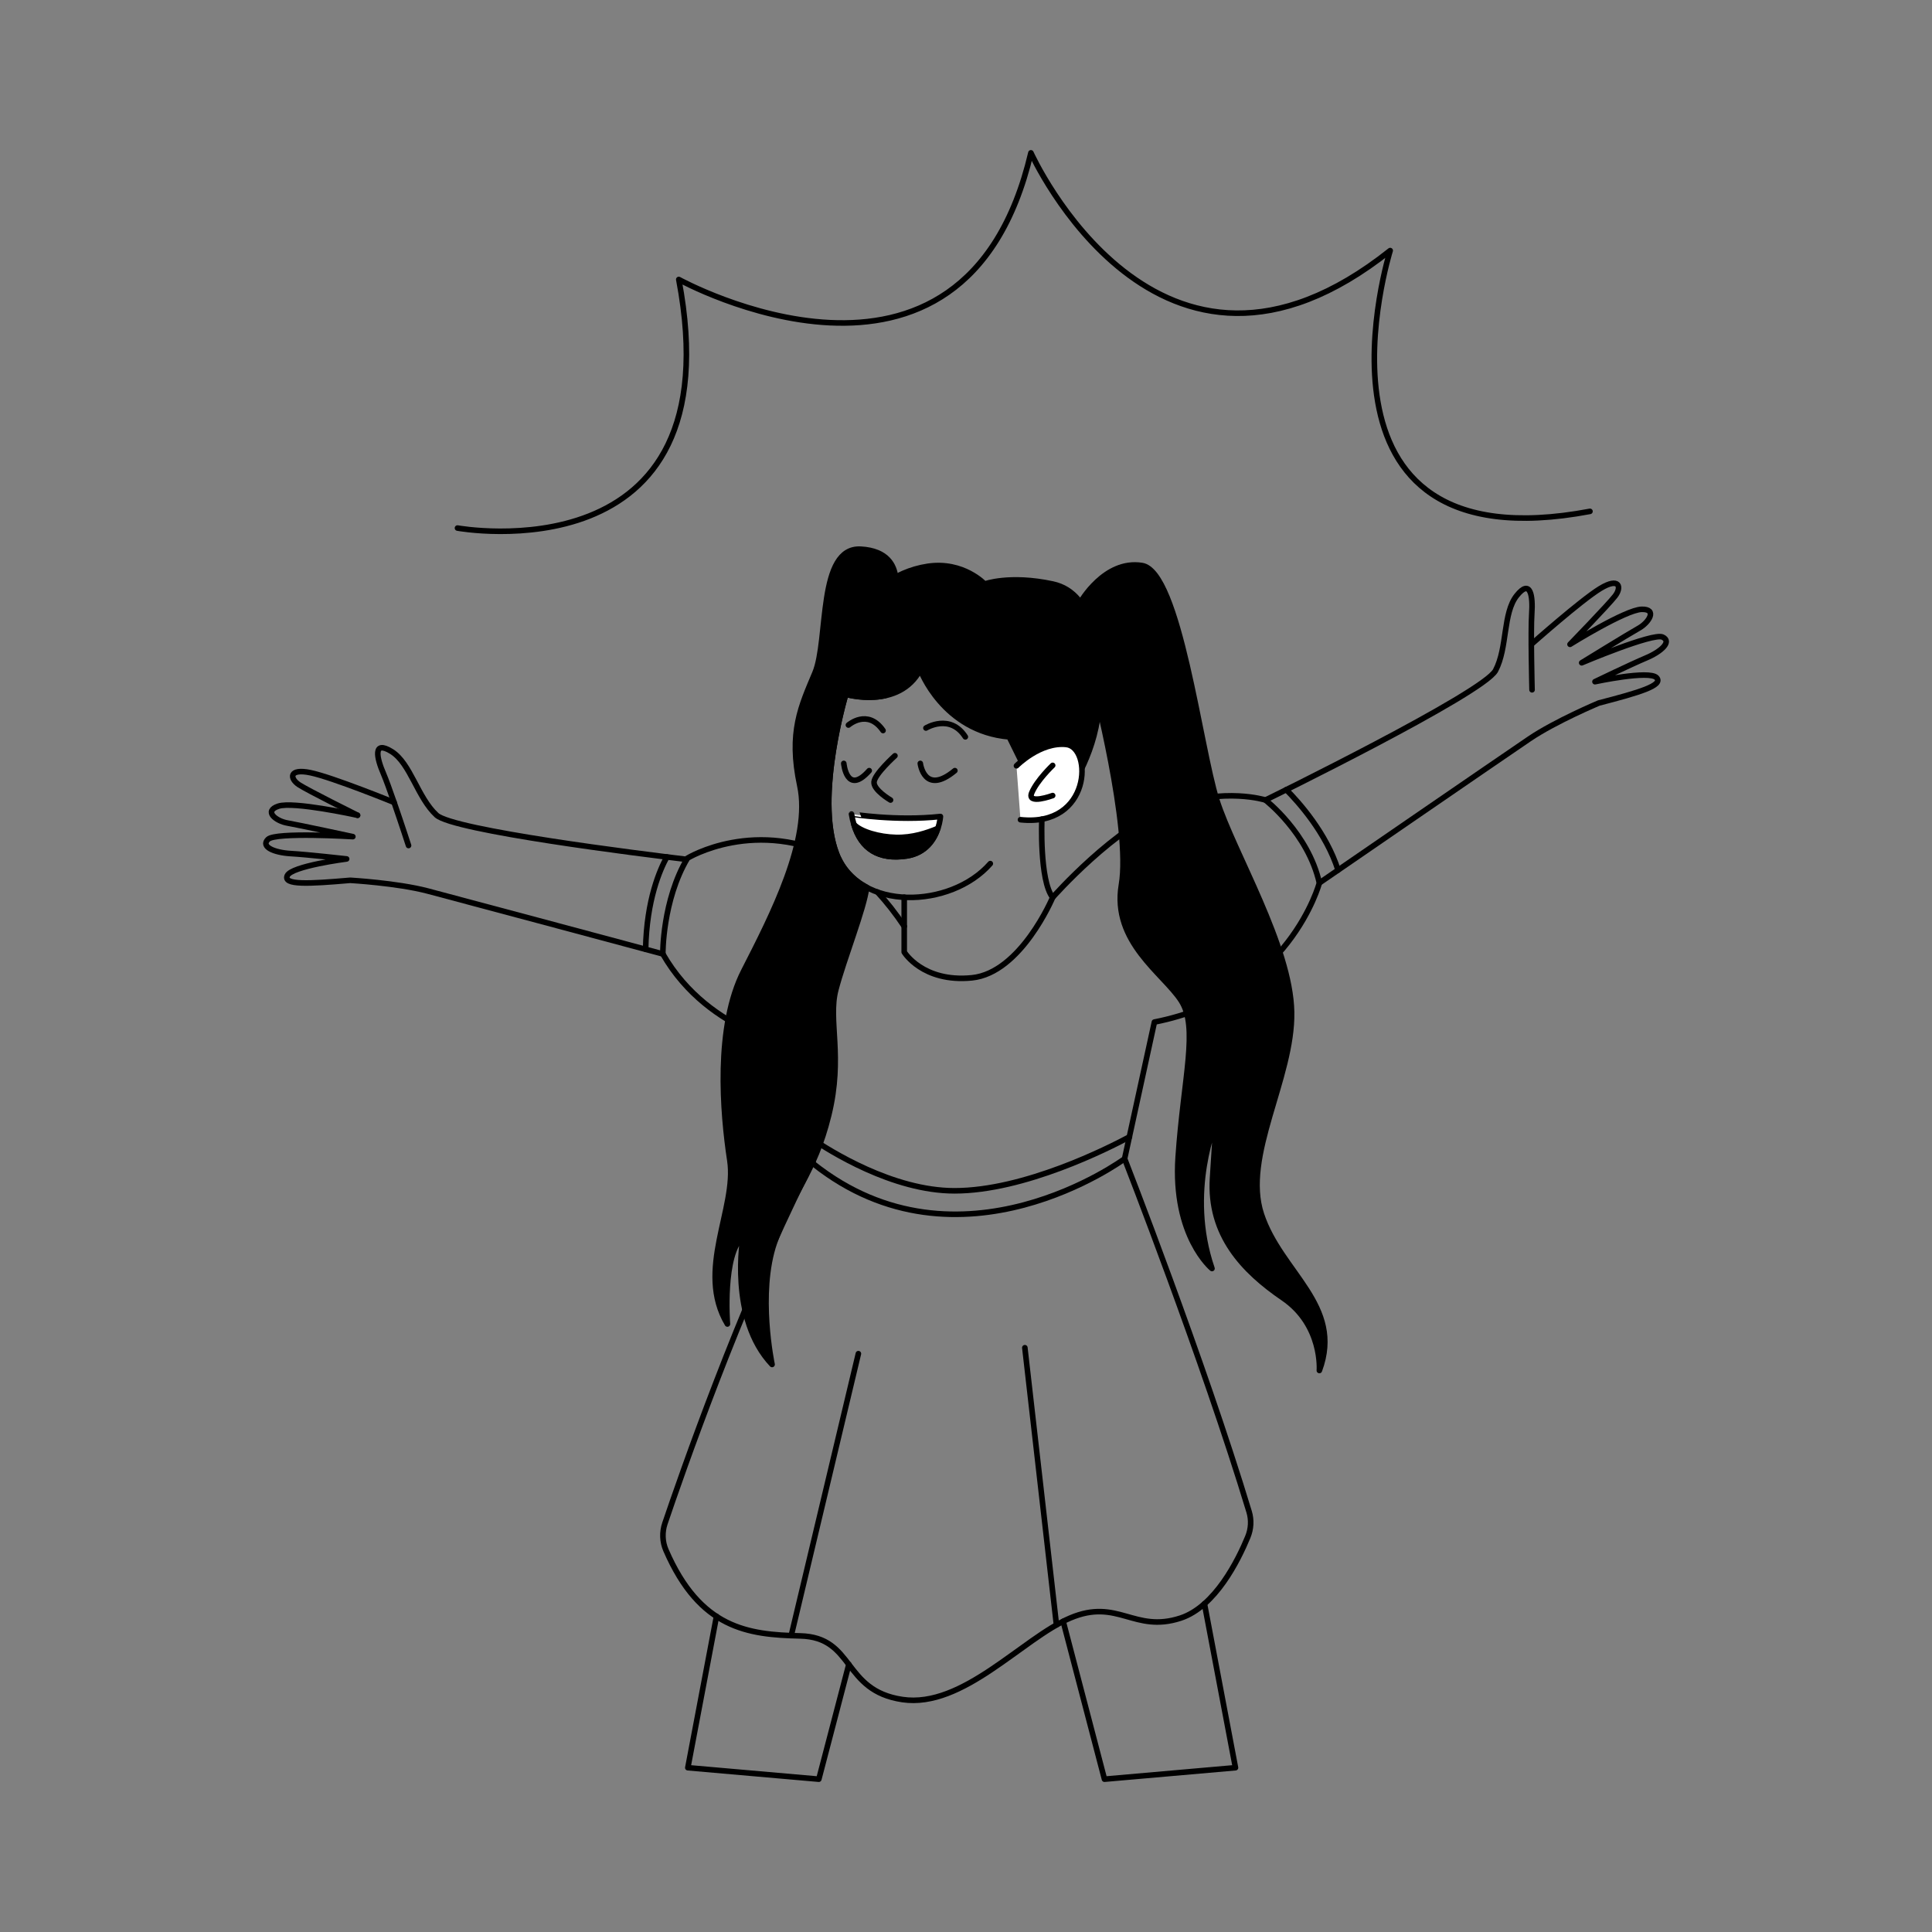 <?xml version="1.0" encoding="UTF-8"?> <svg xmlns="http://www.w3.org/2000/svg" width="333" height="333" viewBox="0 0 333 333" fill="none"><rect x="0" y="0" width="333" height="333" fill="#808080" stroke="none"/><path d="M146.007 118.895C146.007 118.895 140.32 137.203 144.202 147.186C148.085 157.17 163.896 156.617 170.689 148.851" stroke="black" stroke-width="0.961" stroke-miterlimit="10" stroke-linecap="round" stroke-linejoin="round"></path><path d="M158.621 131.582C158.621 131.582 159.314 137.196 164.582 132.827" stroke="black" stroke-width="0.961" stroke-miterlimit="10" stroke-linecap="round" stroke-linejoin="round"></path><path d="M145.434 131.582C145.434 131.582 145.947 137.196 149.817 132.827" stroke="black" stroke-width="0.961" stroke-miterlimit="10" stroke-linecap="round" stroke-linejoin="round"></path><path d="M159.594 125.481C159.594 125.481 163.756 122.917 166.387 127.006" stroke="black" stroke-width="0.961" stroke-miterlimit="10" stroke-linecap="round" stroke-linejoin="round"></path><path d="M146.234 124.969C146.234 124.969 149.544 122.065 152.201 125.914" stroke="black" stroke-width="0.961" stroke-miterlimit="10" stroke-linecap="round" stroke-linejoin="round"></path><path d="M154.252 130.263C154.252 130.263 150.782 133.386 150.649 134.772C150.509 136.157 153.493 137.895 153.493 137.895" stroke="black" stroke-width="0.961" stroke-miterlimit="10" stroke-linecap="round" stroke-linejoin="round"></path><path d="M162.091 140.733C162.091 140.733 162.038 141.632 161.658 142.784C161.645 142.784 161.645 142.784 161.645 142.784C161.045 144.595 159.614 147.02 156.27 147.532C151.435 148.258 148.425 146.294 147.179 142.098C147.006 141.545 146.873 140.946 146.766 140.313C146.76 140.32 154.532 141.565 162.091 140.733Z" fill="white" stroke="black" stroke-width="0.961" stroke-miterlimit="10" stroke-linecap="round" stroke-linejoin="round"></path><path d="M161.645 142.784C161.045 144.595 159.614 147.019 156.27 147.532C151.435 148.258 148.425 146.293 147.179 142.098C148.385 143.376 151.568 144.269 154.432 144.335C157.309 144.409 159.82 143.543 161.645 142.784Z" fill="black" stroke="black" stroke-width="0.961" stroke-miterlimit="10" stroke-linecap="round" stroke-linejoin="round"></path><path d="M145.774 119.667C145.774 119.667 154.945 122.358 158.621 115.425C158.621 115.425 162.504 126.034 173.946 127.006L176.37 131.922L184.342 136.157C184.342 136.157 189.264 129.224 189.404 120.906C189.544 112.588 188.851 102.251 181.432 100.659C174.013 99.068 169.71 100.659 169.71 100.659C169.71 100.659 166.034 96.71 159.933 97.609C153.833 98.508 149.377 102.604 147.166 106.487C144.962 110.363 142.218 119.614 145.774 119.667Z" fill="black" stroke="black" stroke-width="0.961" stroke-miterlimit="10" stroke-linecap="round" stroke-linejoin="round"></path><path d="M175.198 131.995C175.198 131.995 179.287 127.832 183.796 128.318C188.305 128.804 188.098 142.604 175.891 141.285" fill="white"></path><path d="M175.198 131.995C175.198 131.995 179.287 127.832 183.796 128.318C188.305 128.804 188.098 142.604 175.891 141.285" stroke="black" stroke-width="0.961" stroke-miterlimit="10" stroke-linecap="round" stroke-linejoin="round"></path><path d="M181.438 131.921C181.438 131.921 178.734 134.485 177.835 136.637C176.936 138.788 181.438 137.123 181.438 137.123" fill="white"></path><path d="M181.438 131.921C181.438 131.921 178.734 134.485 177.835 136.637C176.936 138.788 181.438 137.123 181.438 137.123" stroke="black" stroke-width="0.961" stroke-miterlimit="10" stroke-linecap="round" stroke-linejoin="round"></path><path d="M179.574 141.192C179.574 141.192 179.147 151.775 181.438 154.678C181.438 154.678 175.964 167.705 167.499 168.538C159.034 169.37 155.851 164.102 155.851 164.102V154.645" stroke="black" stroke-width="0.961" stroke-miterlimit="10" stroke-linecap="round" stroke-linejoin="round"></path><path d="M155.857 159.667C154.339 157.396 152.794 155.445 151.242 153.76" stroke="black" stroke-width="0.961" stroke-miterlimit="10" stroke-linecap="round" stroke-linejoin="round"></path><path d="M181.438 154.679C181.438 154.679 192.321 142.324 201.751 139.001C211.182 135.664 218.108 137.895 218.108 137.895C218.108 137.895 225.461 143.576 227.406 152.181C227.406 152.181 222.264 171.595 198.974 176.164L193.833 199.734C193.833 199.734 165.401 220.679 140.166 200.573L138.362 180.606C138.362 180.606 122.291 178.495 114.246 164.422C114.246 164.422 114.166 155.191 118.495 147.912C118.495 147.912 130.316 140.666 144.642 148.185" stroke="black" stroke-width="0.961" stroke-miterlimit="10" stroke-linecap="round" stroke-linejoin="round"></path><path d="M186.22 103.823C186.22 103.823 190.383 96.437 196.83 97.476C203.277 98.508 206.813 128.811 209.723 137.895C212.634 146.979 222.411 162.997 222.617 174.439C222.824 185.881 214.086 199.24 217.416 209.304C220.746 219.367 231.568 224.981 227.406 236.217C227.406 236.217 228.025 228.418 221.165 223.736C214.299 219.054 208.371 212.814 208.997 203.037C209.623 193.26 209.623 193.26 209.623 193.26C209.623 193.26 204.322 205.328 208.898 218.641C208.898 218.641 202.138 213.127 203.07 199.4C204.009 185.674 206.607 177.143 203.59 172.461C200.573 167.779 191.622 162.371 193.293 152.494C194.965 142.61 188.405 117.549 188.405 117.549L186.22 103.823Z" fill="black" stroke="black" stroke-width="0.961" stroke-miterlimit="10" stroke-linecap="round" stroke-linejoin="round"></path><path d="M154.259 101.732C154.259 101.732 153.486 109.99 152.554 119.893C149.111 120.646 145.774 119.667 145.774 119.667C144.755 123.243 140.799 138.415 144.196 147.186C145.228 149.817 147.073 151.715 149.377 152.94C148.944 156.61 145.448 165.281 144.062 170.583C142.671 175.897 145.341 182.025 142.837 192.221C140.34 202.411 136.503 205.428 133.486 214.166C130.469 222.897 133.073 235.178 133.073 235.178C125.581 227.273 128.078 213.127 128.078 213.127C124.442 216.037 125.375 228.205 125.375 228.205C119.867 218.948 127.04 208.238 125.801 200.027C124.549 191.801 123.303 176.93 128.192 167.359C133.08 157.802 139.84 144.689 137.862 135.431C135.884 126.174 138.068 121.698 140.466 115.984C142.857 110.256 140.879 94.246 148.365 94.659C152.96 94.918 154.132 97.502 154.359 99.481C154.499 100.733 154.259 101.732 154.259 101.732Z" fill="black" stroke="black" stroke-width="0.961" stroke-miterlimit="10" stroke-linecap="round" stroke-linejoin="round"></path><path d="M218.108 137.895C218.108 137.895 255.697 119.514 257.775 115.564C259.853 111.615 259.021 105.681 261.418 102.664C263.816 99.647 264.229 102.771 264.016 105.788C263.809 108.804 264.062 118.894 264.062 118.894" stroke="black" stroke-width="0.961" stroke-miterlimit="10" stroke-linecap="round" stroke-linejoin="round"></path><path d="M263.942 111.056C263.942 111.056 272.481 103.47 275.811 101.439C279.141 99.407 279.554 101.212 278.375 102.737C277.196 104.263 270.609 111.056 270.609 111.056C270.609 111.056 280.18 105.095 282.95 105.022C285.721 104.949 284.196 107.313 282.464 108.279C280.732 109.244 272.62 114.239 272.62 114.239C272.62 114.239 284.895 109.038 286.56 109.804C288.225 110.57 286.353 112.301 283.716 113.407C281.079 114.519 274.911 117.496 274.911 117.496C274.911 117.496 284.275 115.485 285.521 116.803C286.766 118.122 282.537 119.367 275.571 121.172C275.571 121.172 268.118 124.296 263.609 127.346C259.101 130.396 227.419 152.175 227.419 152.175" stroke="black" stroke-width="0.961" stroke-miterlimit="10" stroke-linecap="round" stroke-linejoin="round"></path><path d="M70.416 145.734C70.416 145.734 69.157 141.845 67.925 138.302C67.219 136.284 66.533 134.372 66.1 133.36C64.895 130.59 64.242 127.506 67.512 129.544C70.769 131.595 71.955 137.463 75.238 140.493C78.115 143.144 110.383 147.173 118.322 148.119" stroke="black" stroke-width="0.961" stroke-miterlimit="10" stroke-linecap="round" stroke-linejoin="round"></path><path d="M61.618 140.513C61.066 140.393 50.569 138.116 47.999 138.948C45.361 139.807 47.586 141.526 49.544 141.859C51.502 142.198 60.819 144.203 60.819 144.203C60.819 144.203 47.513 143.39 46.2 144.662C44.888 145.935 47.219 146.947 50.077 147.12C52.934 147.28 59.747 148.046 59.747 148.046C59.747 148.046 50.25 149.265 49.517 150.923C48.778 152.588 53.187 152.348 60.36 151.729C60.36 151.729 68.418 152.188 73.686 153.567C78.248 154.759 106.773 162.418 114.272 164.429" stroke="black" stroke-width="0.961" stroke-miterlimit="10" stroke-linecap="round" stroke-linejoin="round"></path><path d="M61.638 140.527C61.638 140.527 61.625 140.527 61.618 140.514C61.119 140.26 53.114 136.278 51.548 135.265C49.93 134.22 49.724 132.388 53.533 133.188C57.349 133.993 67.925 138.302 67.925 138.302" stroke="black" stroke-width="0.961" stroke-miterlimit="10" stroke-linecap="round" stroke-linejoin="round"></path><path d="M111.282 163.616C111.442 155.065 113.779 149.81 114.945 147.712" stroke="black" stroke-width="0.961" stroke-miterlimit="10" stroke-linecap="round" stroke-linejoin="round"></path><path d="M221.698 136.11C223.849 138.275 228.598 143.563 230.629 149.97" stroke="black" stroke-width="0.961" stroke-miterlimit="10" stroke-linecap="round" stroke-linejoin="round"></path><path d="M193.846 199.74C193.846 199.74 207.406 234.459 215.298 260.573C215.731 261.998 215.637 263.536 215.071 264.908C213.433 268.884 209.464 276.93 203.49 278.894C195.464 281.525 192.66 275.385 184.435 278.894C176.21 282.404 165.954 294.472 155.544 292.934C145.128 291.395 147.339 282.184 137.909 281.965C128.971 281.758 120.666 280.759 114.778 267.179C114.152 265.741 114.099 264.076 114.605 262.577C117.396 254.326 127.512 225.268 138.948 202.464" stroke="black" stroke-width="0.961" stroke-miterlimit="10" stroke-linecap="round" stroke-linejoin="round"></path><path d="M207.599 276.423L212.947 304.682L190.369 306.66L183.25 279.454" stroke="black" stroke-width="0.961" stroke-miterlimit="10" stroke-linecap="round" stroke-linejoin="round"></path><path d="M123.496 278.581L118.555 304.682L141.132 306.66L146.307 286.873" stroke="black" stroke-width="0.961" stroke-miterlimit="10" stroke-linecap="round" stroke-linejoin="round"></path><path d="M136.377 281.911L147.952 233.32" stroke="black" stroke-width="0.961" stroke-miterlimit="10" stroke-linecap="round" stroke-linejoin="round"></path><path d="M182.091 280.073L176.643 232.294" stroke="black" stroke-width="0.961" stroke-miterlimit="10" stroke-linecap="round" stroke-linejoin="round"></path><path d="M194.672 195.957C191.049 197.895 176.503 205.261 164.515 205.248C153.879 205.248 142.997 198.361 139.78 196.17C139.161 195.737 138.828 195.484 138.828 195.484" stroke="black" stroke-width="0.961" stroke-miterlimit="10" stroke-linecap="round" stroke-linejoin="round"></path><path d="M78.854 91.016C78.854 91.016 126.753 99.74 116.996 48.172C116.996 48.172 166.2 75.305 177.689 26.347C177.689 26.347 199.614 75.018 239.613 43.19C239.613 43.19 222.471 97.856 274.046 88.139" stroke="black" stroke-width="0.961" stroke-miterlimit="10" stroke-linecap="round" stroke-linejoin="round"></path></svg> 